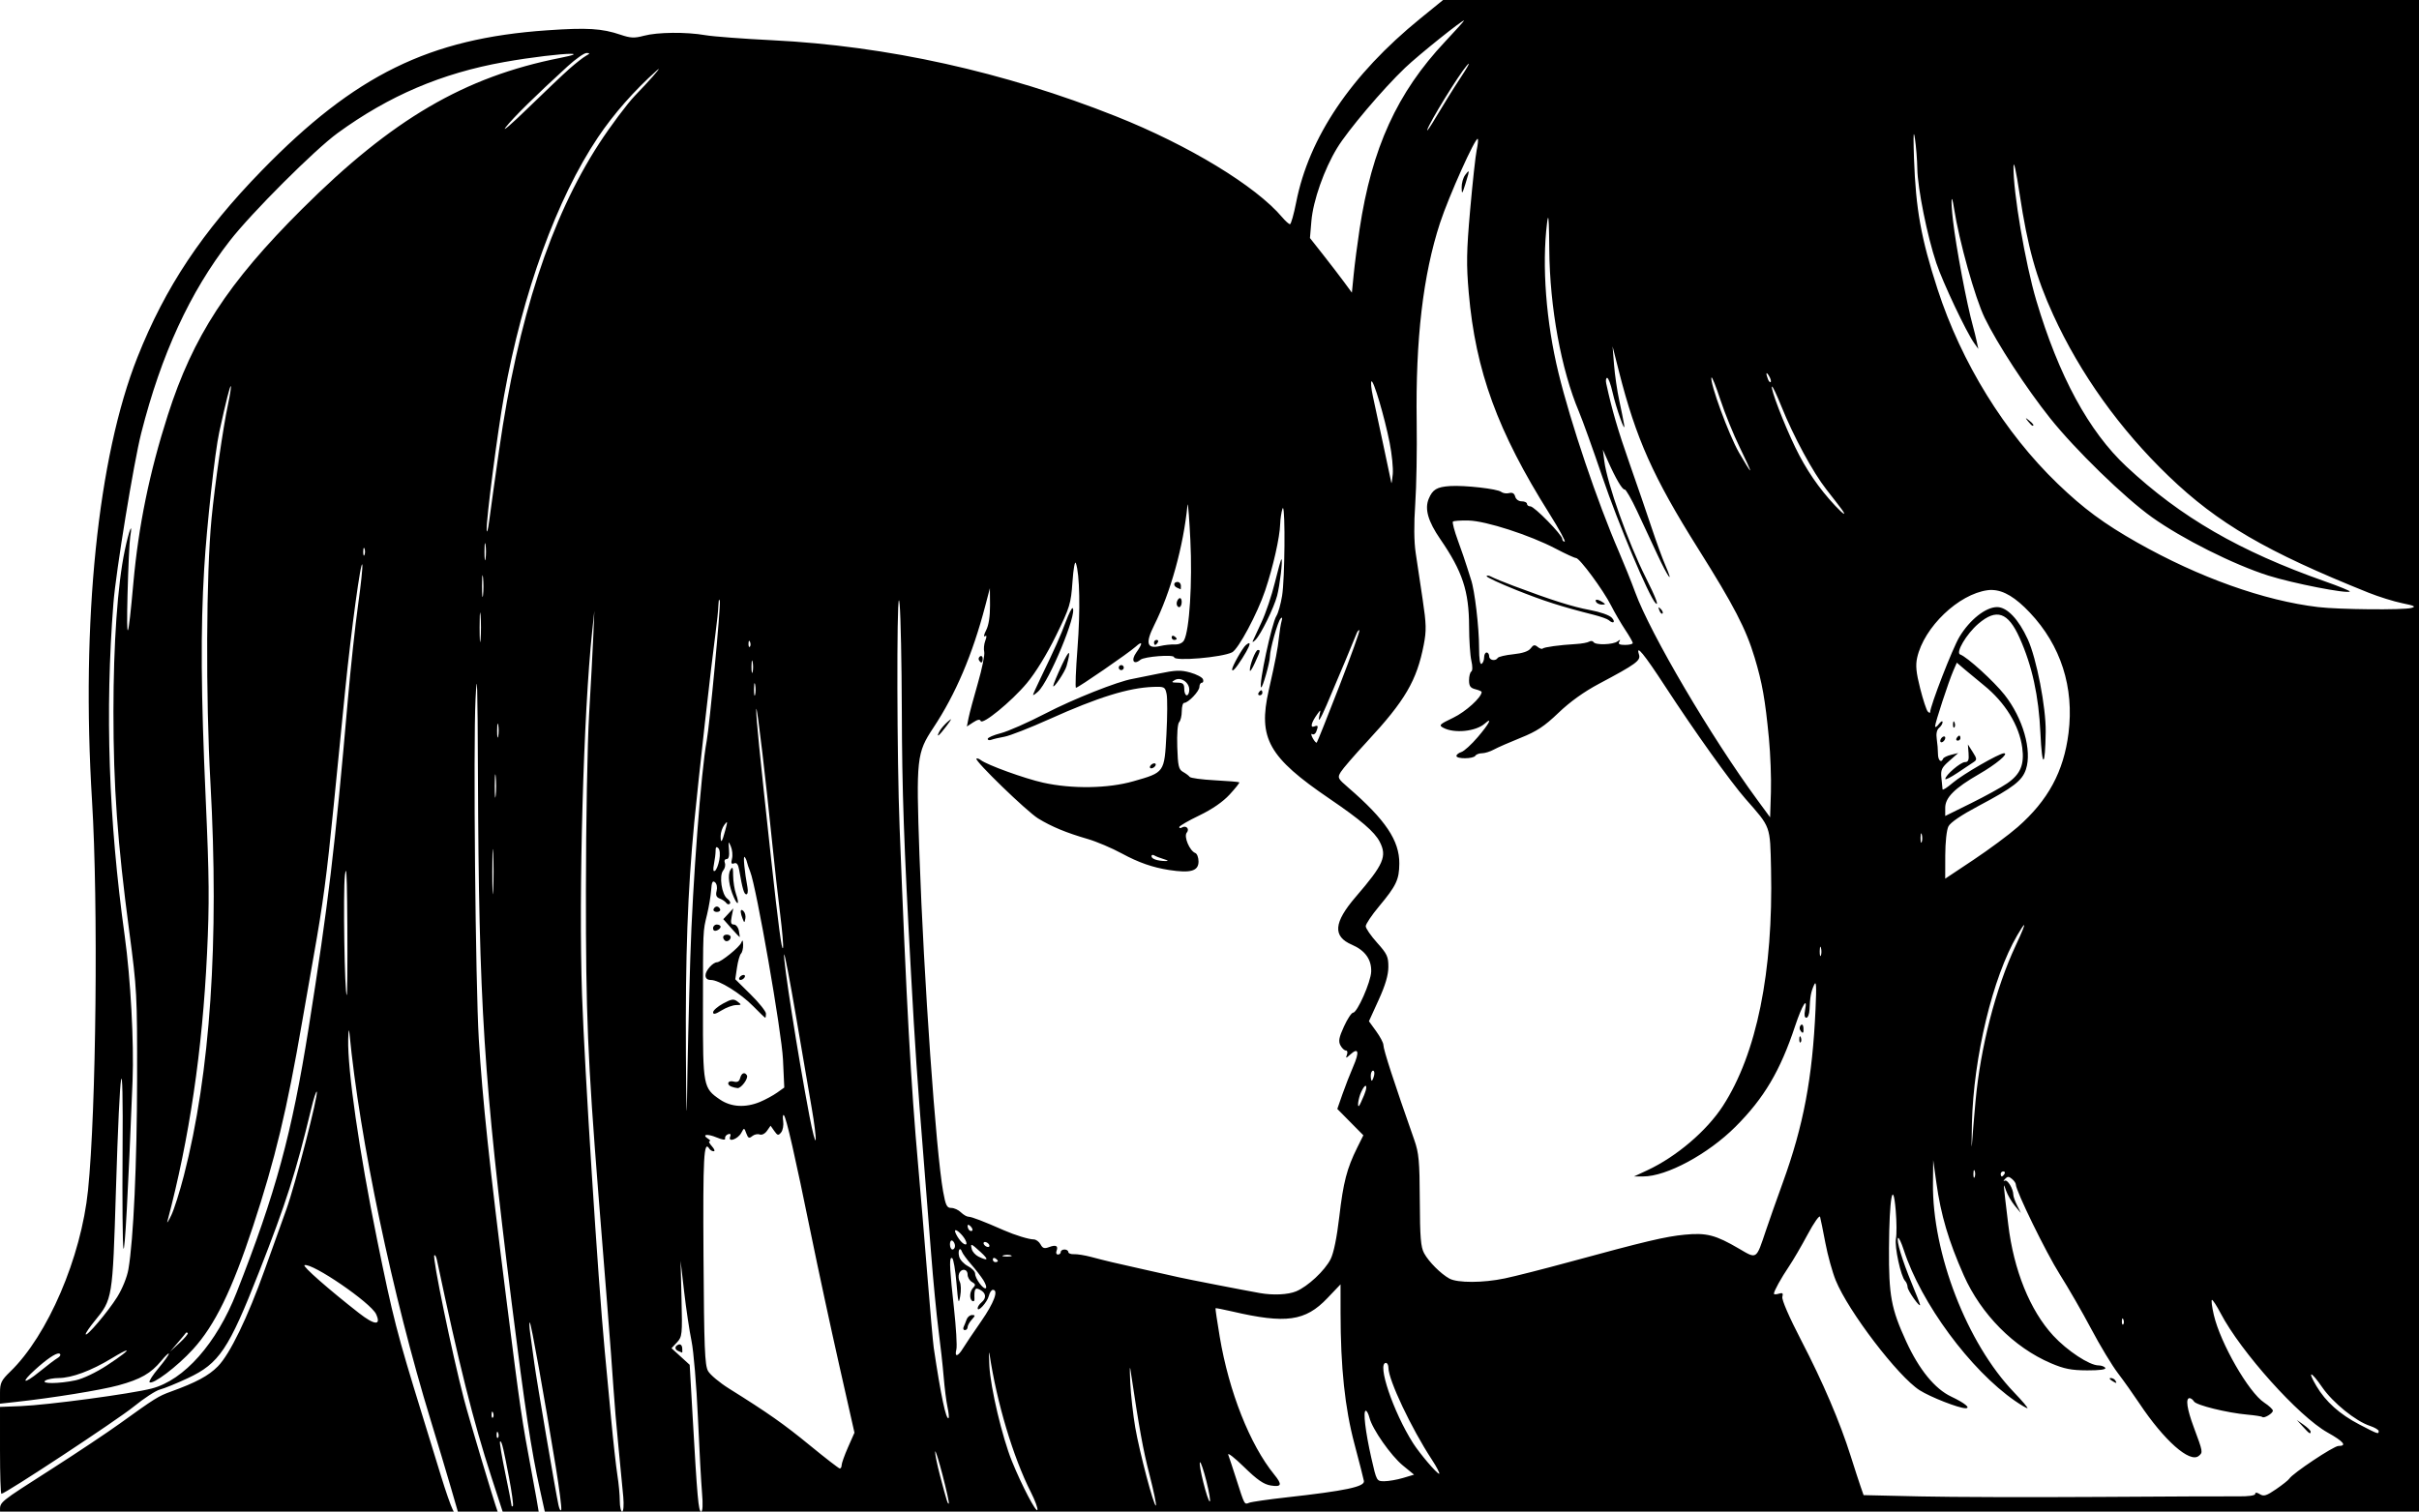 <?xml version="1.0" encoding="UTF-8" standalone="no"?>
<!-- Created with Inkscape (http://www.inkscape.org/) -->

<svg
   width="96.113mm"
   height="60.075mm"
   viewBox="0 0 96.113 60.075"
   version="1.1"
   id="svg10989"
   xml:space="preserve"
   inkscape:version="1.2 (dc2aedaf03, 2022-05-15)"
   sodipodi:docname="Kissing goth women.svg"
   xmlns:inkscape="http://www.inkscape.org/namespaces/inkscape"
   xmlns:sodipodi="http://sodipodi.sourceforge.net/DTD/sodipodi-0.dtd"
   xmlns="http://www.w3.org/2000/svg"
   xmlns:svg="http://www.w3.org/2000/svg"
   xmlns:rdf="http://www.w3.org/1999/02/22-rdf-syntax-ns#"
   xmlns:cc="http://creativecommons.org/ns#"
   xmlns:dc="http://purl.org/dc/elements/1.1/"><title
     id="title11014">Kissing goth women</title><sodipodi:namedview
     id="namedview10991"
     pagecolor="#ffffff"
     bordercolor="#666666"
     borderopacity="1.0"
     inkscape:showpageshadow="2"
     inkscape:pageopacity="0.0"
     inkscape:pagecheckerboard="0"
     inkscape:deskcolor="#d1d1d1"
     inkscape:document-units="mm"
     showgrid="false"
     inkscape:zoom="0.34520553"
     inkscape:cx="851.66655"
     inkscape:cy="803.86894"
     inkscape:window-width="1920"
     inkscape:window-height="991"
     inkscape:window-x="-9"
     inkscape:window-y="-9"
     inkscape:window-maximized="1"
     inkscape:current-layer="layer1" /><defs
     id="defs10986" /><g
     inkscape:label="Lager 1"
     inkscape:groupmode="layer"
     id="layer1"
     transform="translate(-32.42,-61.974)"><path
       id="path11005"
       style="fill:#000000;stroke-width:0.1"
       d="m 89.757,61.974 -0.911,0.741 c -2.742,2.231 -4.418,4.714 -4.926,7.301 -0.094,0.478 -0.205,0.868 -0.246,0.868 -0.042,0 -0.181,-0.125 -0.31,-0.277 -1.053,-1.245 -3.718,-2.864 -6.607,-4.012 -4.437,-1.765 -9.1,-2.797 -13.651,-3.022 -1.156,-0.057 -2.353,-0.148 -2.659,-0.201 -0.762,-0.133 -1.901,-0.122 -2.444,0.023 -0.377,0.101 -0.528,0.094 -0.928,-0.041 -0.738,-0.251 -1.323,-0.286 -2.913,-0.176 -4.688,0.323 -7.64,1.773 -11.336,5.567 -2.373,2.436 -3.839,4.638 -4.946,7.429 -1.575,3.971 -2.242,10.494 -1.803,17.637 0.25,4.064 0.165,12.293 -0.16,15.468 -0.273,2.67 -1.599,5.763 -3.088,7.204 -0.357,0.345 -0.409,0.452 -0.409,0.836 v 0.44 l 0.626,-0.069 c 1.475,-0.161 3.383,-0.47 4.078,-0.66 0.883,-0.241 1.292,-0.475 1.703,-0.974 0.166,-0.201 0.301,-0.328 0.301,-0.282 0,0.046 -0.186,0.306 -0.413,0.577 -0.227,0.271 -0.387,0.52 -0.354,0.552 0.121,0.121 1.097,-0.617 1.726,-1.306 0.866,-0.948 1.548,-2.344 2.386,-4.886 0.875,-2.654 1.348,-4.622 1.954,-8.142 0.114,-0.661 0.319,-1.832 0.456,-2.603 0.376,-2.114 0.515,-3.158 0.798,-6.007 0.143,-1.432 0.349,-3.504 0.459,-4.605 0.23,-2.303 0.624,-5.186 0.675,-4.936 0.019,0.093 -0.057,0.814 -0.168,1.602 -0.112,0.788 -0.295,2.491 -0.408,3.785 -0.517,5.934 -0.777,8.114 -1.553,13.003 -0.671,4.23 -1.308,6.572 -2.867,10.536 -0.794,2.02 -2.082,3.476 -3.37,3.812 -0.804,0.21 -4.135,0.657 -5.203,0.699 l -0.826,0.032 v 1.727 c -3e-5,0.95 0.025,1.727 0.055,1.727 0.152,0 4.6,-2.931 5.251,-3.46 0.413,-0.336 0.886,-0.644 1.051,-0.685 0.165,-0.041 0.663,-0.244 1.107,-0.452 1.246,-0.583 1.621,-1.143 2.826,-4.213 1.077,-2.745 1.471,-3.977 2.073,-6.487 0.096,-0.402 0.196,-0.71 0.222,-0.684 0.08,0.081 -0.854,3.701 -1.208,4.68 -0.187,0.517 -0.573,1.593 -0.858,2.391 -0.681,1.908 -1.384,3.358 -1.862,3.844 -0.369,0.375 -0.864,0.641 -1.87,1.005 -0.501,0.182 -0.623,0.258 -2.031,1.272 -0.496,0.357 -1.689,1.153 -2.653,1.77 -2.2,1.408 -2.102,1.328 -2.102,1.718 v 2e-4 c 0,0.003 3.79e-4,0.005 3.79e-4,0.008 H 50.448 l -0.041,-0.08 c -0.077,-0.151 -0.285,-0.748 -0.462,-1.327 -0.177,-0.578 -0.517,-1.682 -0.755,-2.453 -1.002,-3.244 -1.157,-3.847 -1.789,-6.958 -0.709,-3.493 -1.175,-6.73 -1.146,-7.959 0.008,-0.33 0.029,-0.443 0.048,-0.25 0.404,4.219 1.708,10.432 3.231,15.403 0.264,0.862 0.627,2.074 0.807,2.693 l 0.27,0.931 h 1.581 c -0.147,-0.395 -1.14,-3.711 -1.335,-4.46 -0.482,-1.855 -1.264,-5.644 -1.181,-5.726 0.03,-0.03 0.076,0.053 0.104,0.183 0.886,4.19 1.441,6.399 2.162,8.622 l 0.449,1.382 h 1.432 c -0.017,-0.13 -0.121,-0.716 -0.269,-1.507 -0.412,-2.204 -0.456,-2.503 -1.018,-6.958 -0.668,-5.292 -0.947,-7.923 -1.092,-10.312 -0.131,-2.15 -0.223,-11.619 -0.13,-13.516 0.062,-1.277 0.082,-0.657 0.096,3.054 0.036,9.076 0.225,12.022 1.338,20.924 0.527,4.217 0.776,5.857 1.129,7.459 l 0.189,0.856 H 128.533 V 92.11 61.974 h -19.388 z m 0.831,0.82 c 0,0.02 -0.338,0.395 -0.75,0.834 -1.91,2.033 -2.911,4.228 -3.399,7.456 -0.088,0.578 -0.192,1.382 -0.232,1.786 l -0.073,0.735 -0.32,-0.435 c -0.176,-0.239 -0.551,-0.727 -0.833,-1.085 l -0.513,-0.651 0.057,-0.674 c 0.069,-0.812 0.506,-2.055 1.022,-2.903 0.427,-0.703 1.821,-2.349 2.703,-3.19 0.539,-0.514 2.339,-1.956 2.339,-1.873 z m -34.861,1.286 c 0.144,0.003 0.139,0.021 -0.03,0.116 -0.11,0.062 -0.403,0.291 -0.651,0.51 -0.248,0.219 -0.988,0.922 -1.646,1.562 -0.657,0.64 -1.056,0.983 -0.886,0.763 0.294,-0.38 1.197,-1.269 2.466,-2.428 0.317,-0.289 0.652,-0.524 0.746,-0.522 z m -0.626,0.033 c 0.218,0.001 0.141,0.05 -0.422,0.162 -3.806,0.754 -6.673,2.433 -10.256,6.004 -2.953,2.942 -4.335,5.064 -5.337,8.196 -0.729,2.277 -1.163,4.396 -1.368,6.677 -0.21,2.34 -0.282,2.48 -0.231,0.451 0.027,-1.074 0.076,-2.11 0.108,-2.303 0.109,-0.656 -0.05,-0.253 -0.218,0.551 -0.286,1.367 -0.449,3.689 -0.45,6.409 -0.001,2.958 0.16,5.199 0.626,8.708 0.308,2.322 0.319,2.521 0.314,5.907 -0.005,3.331 -0.144,6.374 -0.345,7.543 -0.053,0.309 -0.241,0.774 -0.445,1.101 -0.363,0.583 -1.252,1.63 -1.252,1.475 0,-0.048 0.16,-0.282 0.355,-0.52 0.713,-0.871 0.713,-0.871 0.846,-5.194 0.16,-5.213 0.297,-5.989 0.264,-1.502 -0.014,1.927 0.001,3.639 0.034,3.804 0.053,0.266 0.187,-2.207 0.363,-6.658 0.06,-1.525 -0.078,-4.067 -0.312,-5.757 -0.639,-4.601 -0.786,-8.931 -0.448,-13.227 0.098,-1.246 0.807,-5.585 1.105,-6.757 0.793,-3.121 1.935,-5.602 3.516,-7.636 0.864,-1.112 3.374,-3.621 4.29,-4.287 2.038,-1.483 4.13,-2.376 6.608,-2.819 1.112,-0.199 2.294,-0.331 2.658,-0.329 z m 35.675,0.392 c 0.028,-0.004 -0.084,0.193 -0.302,0.523 -0.291,0.441 -0.726,1.139 -0.969,1.552 -0.242,0.413 -0.411,0.661 -0.376,0.551 0.103,-0.321 1.24,-2.17 1.571,-2.553 0.042,-0.048 0.066,-0.072 0.076,-0.073 z M 58.584,64.719 c 0.09,-0.053 -0.375,0.477 -0.936,1.057 -0.304,0.315 -0.98,1.219 -1.425,1.905 -1.923,2.965 -3.225,6.954 -3.97,12.164 -0.166,1.156 -0.342,2.418 -0.392,2.803 -0.05,0.385 -0.097,0.555 -0.104,0.377 -0.017,-0.431 0.431,-3.885 0.692,-5.333 0.735,-4.083 2.097,-7.83 3.731,-10.262 0.623,-0.928 1.436,-1.852 2.332,-2.652 0.037,-0.033 0.061,-0.052 0.074,-0.06 z m 49.886,2.593 c 0.009,0.017 0.021,0.073 0.035,0.169 0.046,0.303 0.089,0.843 0.095,1.201 0.013,0.782 0.393,2.672 0.755,3.748 0.26,0.775 1.192,2.745 1.505,3.182 l 0.164,0.229 -0.065,-0.3 c -0.035,-0.165 -0.102,-0.436 -0.148,-0.601 -0.247,-0.885 -0.669,-3.12 -0.794,-4.203 -0.095,-0.823 -0.065,-1.173 0.041,-0.487 0.205,1.314 0.834,3.564 1.219,4.358 0.5,1.031 1.656,2.803 2.6,3.987 0.998,1.252 2.956,3.157 4.043,3.933 1.205,0.86 3.242,1.882 4.625,2.321 0.971,0.308 3.14,0.732 3.239,0.633 0.022,-0.022 -0.42,-0.203 -0.983,-0.401 -3.397,-1.197 -5.732,-2.548 -7.893,-4.566 -1.495,-1.396 -2.689,-3.598 -3.582,-6.603 -0.44,-1.481 -0.922,-4.319 -0.904,-5.32 0.005,-0.272 0.104,0.172 0.243,1.094 0.319,2.109 0.653,3.312 1.334,4.8 1.073,2.345 2.649,4.548 4.588,6.412 1.951,1.876 3.885,3.004 7.933,4.628 0.407,0.163 1.014,0.353 1.347,0.421 0.492,0.1 0.56,0.136 0.361,0.189 -0.325,0.087 -2.873,0.063 -3.7,-0.035 -2.149,-0.254 -4.737,-1.177 -7.194,-2.568 -1.319,-0.747 -2.131,-1.347 -3.154,-2.332 -2.108,-2.029 -3.828,-4.813 -4.775,-7.731 -0.656,-2.02 -0.865,-3.179 -0.936,-5.187 -0.025,-0.707 -0.025,-1.02 0.002,-0.97 z m -17.335,0.182 c 0.024,0.024 0.005,0.222 -0.042,0.441 -0.047,0.219 -0.163,1.285 -0.259,2.37 -0.147,1.669 -0.155,2.177 -0.057,3.304 0.272,3.111 1.147,5.508 3.202,8.775 0.386,0.614 0.66,1.116 0.608,1.116 -0.052,0 -0.094,-0.048 -0.094,-0.108 0,-0.16 -1.11,-1.294 -1.267,-1.294 -0.074,0 -0.135,-0.045 -0.135,-0.1 0,-0.055 -0.094,-0.1 -0.21,-0.1 -0.121,0 -0.23,-0.08 -0.259,-0.189 -0.033,-0.128 -0.111,-0.173 -0.241,-0.138 -0.106,0.028 -0.248,0.005 -0.317,-0.05 -0.146,-0.118 -1.451,-0.267 -2.026,-0.23 -0.526,0.034 -0.698,0.136 -0.852,0.509 -0.167,0.402 -0.025,0.895 0.459,1.599 0.885,1.286 1.142,2.067 1.146,3.471 0.001,0.542 0.042,1.155 0.09,1.362 0.051,0.219 0.05,0.399 -0.002,0.431 -0.049,0.03 -0.09,0.187 -0.09,0.348 0,0.229 0.055,0.306 0.25,0.355 0.138,0.035 0.25,0.083 0.25,0.109 0,0.212 -0.631,0.785 -1.127,1.023 -0.553,0.265 -0.586,0.299 -0.394,0.401 0.435,0.233 1.29,0.146 1.646,-0.167 0.328,-0.288 0.176,0.004 -0.278,0.536 -0.249,0.292 -0.542,0.559 -0.651,0.593 -0.109,0.034 -0.197,0.105 -0.197,0.156 0,0.126 0.673,0.12 0.751,-0.007 0.034,-0.055 0.154,-0.1 0.266,-0.1 0.112,0 0.323,-0.066 0.469,-0.146 0.146,-0.08 0.626,-0.291 1.067,-0.468 0.641,-0.257 0.941,-0.456 1.502,-0.993 0.457,-0.438 1.014,-0.838 1.602,-1.15 1.483,-0.788 1.672,-0.926 1.597,-1.164 -0.139,-0.437 0.197,-0.031 1.036,1.257 1.181,1.811 2.605,3.805 3.199,4.481 1.009,1.147 0.972,1.045 1.011,2.789 0.091,4.081 -0.571,7.339 -1.913,9.411 -0.642,0.991 -1.85,2.02 -3.002,2.556 l -0.527,0.245 0.356,0.001 c 0.933,0.003 2.582,-0.885 3.675,-1.978 1.134,-1.134 1.775,-2.217 2.368,-4.002 0.276,-0.83 0.509,-1.203 0.395,-0.632 -0.039,0.196 -0.021,0.305 0.051,0.305 0.062,0 0.118,-0.146 0.126,-0.325 0.02,-0.505 0.057,-0.705 0.179,-0.976 0.089,-0.196 0.102,0.009 0.06,0.951 -0.122,2.746 -0.479,4.639 -1.303,6.908 -0.24,0.661 -0.542,1.517 -0.671,1.902 -0.389,1.162 -0.351,1.137 -1.065,0.718 -0.932,-0.546 -1.293,-0.64 -2.155,-0.557 -0.772,0.074 -1.558,0.26 -4.619,1.094 -0.991,0.27 -2.132,0.56 -2.534,0.644 l -1.93e-4,-2e-4 c -0.868,0.182 -1.879,0.184 -2.202,0.006 -0.342,-0.189 -0.815,-0.662 -1.002,-1.004 -0.135,-0.246 -0.166,-0.629 -0.173,-2.102 -0.007,-1.564 -0.036,-1.882 -0.219,-2.403 -0.804,-2.286 -1.228,-3.59 -1.228,-3.778 0,-0.081 -0.129,-0.325 -0.287,-0.543 l -0.287,-0.396 0.385,-0.845 c 0.267,-0.586 0.385,-0.988 0.387,-1.31 0.002,-0.411 -0.049,-0.522 -0.448,-0.966 -0.248,-0.276 -0.451,-0.571 -0.451,-0.656 0,-0.085 0.237,-0.439 0.527,-0.786 0.688,-0.825 0.801,-1.063 0.807,-1.702 0.008,-0.914 -0.55,-1.745 -2.027,-3.02 -0.423,-0.365 -0.437,-0.394 -0.298,-0.622 0.08,-0.132 0.55,-0.675 1.044,-1.208 1.51,-1.627 1.975,-2.421 2.252,-3.847 0.109,-0.563 0.103,-0.82 -0.044,-1.802 -0.094,-0.63 -0.219,-1.461 -0.276,-1.846 -0.068,-0.453 -0.074,-1.143 -0.018,-1.952 0.048,-0.688 0.073,-2.153 0.057,-3.254 -0.048,-3.281 0.253,-5.85 0.928,-7.911 0.346,-1.056 1.411,-3.428 1.5,-3.339 z m -0.37,1.292 c -0.018,-8.71e-4 -0.061,0.05 -0.13,0.142 -0.081,0.107 -0.144,0.332 -0.14,0.501 0.006,0.28 0.019,0.267 0.149,-0.144 0.11,-0.35 0.151,-0.496 0.121,-0.498 z m 3.159,1.848 c 0.03,-0.059 0.045,0.323 0.053,1.265 0.02,2.295 0.473,4.769 1.178,6.435 0.142,0.336 0.564,1.512 0.938,2.613 0.625,1.843 1.847,4.74 2.107,4.997 0.148,0.146 -0.004,-0.251 -0.386,-1.009 -0.704,-1.398 -1.537,-3.739 -1.651,-4.639 l -0.057,-0.451 0.2,0.451 c 0.309,0.697 0.578,1.153 0.668,1.133 0.045,-0.01 0.265,0.373 0.489,0.851 0.224,0.478 0.59,1.264 0.814,1.745 0.424,0.912 0.669,1.232 0.306,0.4 C 98.469,84.164 98.227,83.499 98.044,82.949 97.861,82.398 97.467,81.249 97.167,80.396 96.7,79.063 96.466,78.261 96.24,77.217 c -0.027,-0.124 -0.01,-0.225 0.037,-0.225 0.047,0 0.142,0.252 0.211,0.56 0.146,0.652 0.536,1.745 0.461,1.292 -0.027,-0.165 -0.115,-0.601 -0.195,-0.969 -0.08,-0.368 -0.172,-0.998 -0.204,-1.402 l -0.058,-0.733 0.254,1.001 c 0.675,2.662 1.359,4.195 3.138,7.026 1.43,2.275 1.909,3.199 2.252,4.341 0.303,1.007 0.418,1.657 0.567,3.201 0.061,0.633 0.097,1.6 0.08,2.149 l -0.032,0.998 -0.512,-0.697 c -1.834,-2.499 -4.241,-6.59 -4.846,-8.24 -0.155,-0.422 -0.448,-1.15 -0.65,-1.618 -0.853,-1.969 -1.916,-5.115 -2.401,-7.108 -0.494,-2.028 -0.664,-4.265 -0.454,-5.957 0.014,-0.113 0.026,-0.182 0.036,-0.201 z m 8.685,6.178 c 0.01,-0.022 0.046,0.012 0.105,0.114 0.059,0.1 0.085,0.204 0.059,0.23 -0.026,0.026 -0.075,-0.026 -0.109,-0.116 -0.048,-0.126 -0.065,-0.205 -0.056,-0.227 z m -2.188,0.167 c 0.018,-0.054 0.178,0.344 0.355,0.884 0.178,0.54 0.522,1.387 0.765,1.883 0.243,0.496 0.432,0.912 0.418,0.925 -0.013,0.013 -0.214,-0.308 -0.447,-0.715 -0.403,-0.704 -1.161,-2.771 -1.092,-2.977 z m -13.51,0.153 c 0.079,-0.079 0.517,1.398 0.723,2.435 0.09,0.452 0.146,1.016 0.124,1.251 -0.021,0.236 -0.046,0.392 -0.056,0.346 -0.01,-0.045 -0.153,-0.721 -0.318,-1.502 -0.165,-0.781 -0.353,-1.656 -0.417,-1.946 -0.064,-0.289 -0.089,-0.553 -0.056,-0.586 z m -45.32,0.188 c 0.02,0.02 -0.03,0.349 -0.112,0.731 -0.195,0.91 -0.522,3.175 -0.653,4.525 -0.214,2.199 -0.235,7.094 -0.045,10.493 0.351,6.306 -0.003,11.544 -1.056,15.63 -0.164,0.636 -0.388,1.342 -0.498,1.57 -0.11,0.228 -0.181,0.342 -0.158,0.253 0.874,-3.291 1.393,-6.799 1.577,-10.652 0.096,-2.008 0.088,-3.011 -0.051,-6.107 -0.191,-4.254 -0.208,-6.743 -0.062,-9.19 0.101,-1.695 0.426,-4.642 0.599,-5.427 0.272,-1.242 0.428,-1.857 0.46,-1.825 z m 61.235,0.015 c 0.022,-0.022 0.19,0.331 0.372,0.785 0.485,1.205 1.256,2.63 1.79,3.308 0.257,0.326 0.528,0.678 0.604,0.782 0.212,0.293 0.085,0.225 -0.254,-0.136 -0.645,-0.687 -1.162,-1.442 -1.586,-2.319 -0.459,-0.948 -0.995,-2.35 -0.926,-2.419 z m 10.087,1.259 c -0.005,0.005 0.025,0.046 0.087,0.125 0.076,0.096 0.154,0.175 0.175,0.175 0.082,0 0.029,-0.082 -0.137,-0.213 -0.079,-0.062 -0.12,-0.093 -0.125,-0.087 z m -33.303,3.428 c 0.021,0.021 0.066,0.601 0.106,1.413 0.084,1.691 -0.035,3.583 -0.25,3.984 -0.058,0.108 -0.201,0.173 -0.369,0.167 -0.151,-0.006 -0.412,0.023 -0.58,0.063 -0.529,0.126 -0.597,-0.109 -0.24,-0.824 0.658,-1.316 1.162,-3.134 1.325,-4.777 0.002,-0.021 0.005,-0.029 0.008,-0.026 z m 3.787,0.147 c 0.093,0.042 0.074,2.811 -0.036,3.483 -0.054,0.33 -0.155,0.691 -0.226,0.801 -0.185,0.289 -0.709,2.736 -0.608,2.837 0.052,0.052 0.35,-0.987 0.35,-1.222 0,-0.287 0.312,-1.397 0.427,-1.515 0.063,-0.065 0.076,-0.03 0.038,0.1 -0.032,0.11 -0.08,0.403 -0.106,0.651 -0.047,0.45 -0.129,0.88 -0.405,2.102 -0.431,1.912 -0.013,2.659 2.421,4.315 1.236,0.841 1.784,1.311 1.987,1.705 0.299,0.579 0.161,0.899 -0.951,2.19 -0.879,1.022 -0.924,1.573 -0.154,1.903 0.524,0.225 0.785,0.589 0.767,1.072 -0.015,0.411 -0.554,1.63 -0.72,1.63 -0.061,0 -0.224,0.246 -0.361,0.547 -0.199,0.435 -0.228,0.588 -0.141,0.751 0.06,0.112 0.157,0.204 0.216,0.204 0.06,0 0.078,0.075 0.042,0.17 -0.057,0.148 -0.039,0.146 0.14,-0.016 0.319,-0.288 0.364,-0.1 0.114,0.475 -0.125,0.288 -0.32,0.787 -0.432,1.108 l -0.204,0.585 0.517,0.524 0.518,0.524 -0.245,0.493 c -0.409,0.824 -0.552,1.373 -0.711,2.741 -0.098,0.838 -0.223,1.447 -0.346,1.69 -0.233,0.457 -0.904,1.084 -1.368,1.277 -0.323,0.135 -0.914,0.163 -1.444,0.069 -0.65,-0.115 -2.892,-0.552 -3.204,-0.624 -0.193,-0.044 -0.801,-0.181 -1.352,-0.303 -1.206,-0.268 -1.563,-0.353 -2.153,-0.51 -0.248,-0.066 -0.552,-0.114 -0.676,-0.108 -0.124,0.007 -0.225,-0.033 -0.225,-0.087 0,-0.054 -0.068,-0.099 -0.15,-0.099 -0.083,0 -0.15,0.045 -0.15,0.1 0,0.055 -0.05,0.1 -0.111,0.1 -0.061,0 -0.087,-0.063 -0.057,-0.14 0.079,-0.205 -0.021,-0.259 -0.291,-0.157 -0.191,0.073 -0.259,0.051 -0.344,-0.107 -0.058,-0.108 -0.18,-0.197 -0.27,-0.197 -0.19,0 -0.744,-0.17 -1.18,-0.361 -0.812,-0.357 -1.289,-0.54 -1.407,-0.54 -0.072,0 -0.21,-0.079 -0.306,-0.175 -0.097,-0.096 -0.269,-0.175 -0.383,-0.175 -0.176,0 -0.224,-0.098 -0.324,-0.651 -0.285,-1.584 -0.77,-8.479 -0.941,-13.378 -0.134,-3.848 -0.111,-4.053 0.554,-5.056 0.884,-1.334 1.553,-2.905 2.058,-4.831 l 0.187,-0.713 0.005,0.681 c 0.003,0.435 -0.052,0.791 -0.153,0.987 -0.087,0.169 -0.11,0.276 -0.05,0.24 0.075,-0.047 0.08,0.007 0.015,0.179 -0.051,0.135 -0.07,0.334 -0.042,0.442 0.028,0.108 -0.084,0.665 -0.25,1.237 -0.166,0.572 -0.333,1.196 -0.371,1.385 l -0.069,0.345 0.255,-0.167 c 0.17,-0.111 0.268,-0.13 0.293,-0.055 0.06,0.181 1.222,-0.768 1.833,-1.498 0.348,-0.416 0.789,-1.134 1.156,-1.882 0.556,-1.135 0.597,-1.268 0.659,-2.145 0.038,-0.54 0.096,-0.854 0.136,-0.742 0.152,0.425 0.18,1.878 0.064,3.372 -0.067,0.867 -0.095,1.577 -0.06,1.577 0.086,0 2.096,-1.384 2.372,-1.633 0.28,-0.253 0.291,-0.142 0.023,0.234 -0.221,0.31 -0.105,0.511 0.166,0.286 0.156,-0.129 1.337,-0.218 1.337,-0.101 7.57e-4,0.17 1.9,0.01 2.305,-0.194 0.248,-0.125 1.007,-1.543 1.313,-2.455 0.318,-0.946 0.581,-2.114 0.597,-2.645 0.005,-0.193 0.046,-0.463 0.089,-0.601 0.007,-0.023 0.014,-0.032 0.02,-0.029 z m 7.373,0.492 c 0.684,0.014 2.44,0.581 3.463,1.119 0.389,0.204 0.752,0.371 0.807,0.371 0.142,0 1.079,1.27 1.392,1.887 0.144,0.284 0.397,0.718 0.562,0.966 0.165,0.248 0.3,0.484 0.3,0.526 2.39e-4,0.041 -0.137,0.075 -0.306,0.075 -0.218,0 -0.285,-0.036 -0.231,-0.125 0.057,-0.095 0.04,-0.099 -0.069,-0.016 -0.177,0.134 -0.875,0.156 -0.952,0.03 -0.031,-0.051 -0.109,-0.059 -0.174,-0.02 -0.064,0.04 -0.302,0.083 -0.529,0.096 -0.644,0.037 -1.263,0.122 -1.321,0.18 -0.029,0.029 -0.119,-0.001 -0.198,-0.067 -0.116,-0.096 -0.171,-0.085 -0.275,0.057 -0.086,0.118 -0.32,0.197 -0.693,0.236 -0.31,0.032 -0.587,0.097 -0.616,0.144 -0.089,0.143 -0.342,0.096 -0.342,-0.064 0,-0.083 -0.045,-0.15 -0.1,-0.15 -0.055,0 -0.1,0.087 -0.1,0.194 0,0.107 -0.045,0.222 -0.1,0.256 -0.063,0.039 -0.1,-0.192 -0.1,-0.622 0,-0.836 -0.175,-2.312 -0.323,-2.732 -0.029,-0.083 -0.101,-0.308 -0.159,-0.501 -0.058,-0.193 -0.22,-0.663 -0.36,-1.046 -0.14,-0.382 -0.229,-0.72 -0.198,-0.751 0.031,-0.031 0.311,-0.05 0.623,-0.044 z m -39.074,0.901 c 0.005,0.005 0.011,0.025 0.016,0.063 0.023,0.151 0.023,0.399 0,0.551 -0.023,0.151 -0.042,0.028 -0.042,-0.275 0,-0.227 0.01,-0.354 0.025,-0.339 z m -4.814,0.185 c 0.006,0.002 0.013,0.012 0.02,0.029 0.028,0.069 0.028,0.181 0,0.25 -0.028,0.069 -0.05,0.013 -0.05,-0.125 0,-0.103 0.013,-0.161 0.031,-0.154 z m 36.452,0.454 c -0.019,0 -0.136,0.417 -0.26,0.926 -0.124,0.509 -0.363,1.219 -0.532,1.577 -0.168,0.358 -0.325,0.696 -0.348,0.751 -0.023,0.055 0.026,0.033 0.109,-0.05 0.212,-0.211 0.733,-1.274 0.859,-1.752 0.109,-0.415 0.232,-1.452 0.172,-1.452 z m -31.736,0.637 c 0.005,0.009 0.01,0.039 0.015,0.091 0.022,0.208 0.021,0.523 -7.95e-4,0.701 -0.022,0.178 -0.04,0.008 -0.04,-0.378 3.34e-4,-0.289 0.011,-0.443 0.025,-0.414 z m 39.945,0.01 c -0.034,-0.004 -0.055,0.004 -0.054,0.026 0.001,0.043 0.53,0.29 1.176,0.548 1.088,0.435 1.797,0.662 3.077,0.985 0.275,0.07 0.543,0.165 0.596,0.212 0.181,0.162 0.286,0.085 0.126,-0.092 -0.094,-0.104 -0.458,-0.232 -0.876,-0.31 -0.683,-0.126 -1.531,-0.395 -3.035,-0.961 -0.378,-0.142 -0.772,-0.304 -0.876,-0.36 -0.052,-0.028 -0.099,-0.044 -0.133,-0.048 z m -12.337,0.254 c -0.169,0 -0.175,0.167 -0.008,0.234 0.069,0.028 0.129,0.054 0.134,0.058 0.004,0.004 0.008,-0.06 0.008,-0.142 0,-0.083 -0.06,-0.15 -0.134,-0.15 z m 32.381,0.32 c 0.452,0.016 0.92,0.301 1.482,0.896 1.234,1.306 1.767,2.967 1.539,4.791 -0.192,1.528 -0.811,2.674 -2.019,3.733 -0.346,0.303 -1.135,0.889 -1.755,1.302 l -1.126,0.75 0.002,-0.916 c 7.6e-4,-0.528 0.054,-1.02 0.126,-1.161 0.079,-0.157 0.515,-0.452 1.205,-0.818 1.375,-0.728 1.727,-1 1.875,-1.45 0.248,-0.752 -0.12,-2.035 -0.849,-2.961 -0.422,-0.536 -1.497,-1.514 -1.762,-1.602 -0.197,-0.066 0.244,-0.815 0.72,-1.223 0.722,-0.618 1.18,-0.462 1.638,0.559 0.499,1.112 0.76,2.304 0.828,3.785 0.066,1.429 0.19,1.4 0.21,-0.05 0.013,-0.972 -0.363,-2.913 -0.712,-3.676 -0.365,-0.797 -0.824,-1.28 -1.218,-1.28 -0.453,0 -1.085,0.499 -1.497,1.182 -0.274,0.454 -1.166,2.753 -1.166,3.004 0,0.032 -0.042,0.016 -0.093,-0.036 -0.051,-0.052 -0.187,-0.465 -0.302,-0.918 -0.16,-0.63 -0.188,-0.917 -0.119,-1.223 0.272,-1.212 1.644,-2.525 2.8,-2.68 0.064,-0.009 0.128,-0.012 0.193,-0.01 z m -32.276,0.323 c -0.012,-0.003 -0.025,-7.57e-4 -0.039,0.008 -0.055,0.034 -0.1,0.127 -0.1,0.206 0,0.079 0.045,0.144 0.1,0.144 0.055,0 0.1,-0.093 0.1,-0.206 0,-0.085 -0.025,-0.143 -0.061,-0.152 z m 16.553,0.063 c -0.048,0 -0.061,0.032 -0.022,0.095 0.034,0.055 0.138,0.099 0.231,0.099 0.146,-0.001 0.148,-0.015 0.019,-0.099 -0.098,-0.063 -0.18,-0.095 -0.228,-0.095 z m -34.861,0.002 c 0.006,0.009 0.012,0.029 0.018,0.061 0.038,0.196 -0.407,4.928 -0.521,5.538 -0.223,1.191 -0.561,5.662 -0.652,8.61 -0.059,1.9 -0.117,4.4 -0.13,5.556 -0.013,1.156 -0.033,0.39 -0.045,-1.702 -0.023,-3.939 0.068,-6.459 0.331,-9.211 0.165,-1.726 0.685,-6.347 0.847,-7.538 0.055,-0.401 0.106,-0.897 0.113,-1.101 0.006,-0.164 0.021,-0.241 0.038,-0.214 z m 7.132,0.022 c 0.009,-0.011 0.019,0.043 0.031,0.171 0.041,0.468 0.079,2.333 0.085,4.145 0.01,3.306 0.08,5.32 0.366,10.522 0.16,2.912 0.252,4.265 0.497,7.309 0.08,0.991 0.215,2.701 0.3,3.8 0.085,1.099 0.218,2.473 0.295,3.054 0.077,0.581 0.169,1.416 0.205,1.857 0.036,0.441 0.104,0.98 0.152,1.199 h 1.97e-4 c 0.047,0.219 0.067,0.417 0.044,0.44 -0.098,0.099 -0.31,-0.904 -0.59,-2.79 -0.029,-0.193 -0.144,-1.499 -0.256,-2.903 -0.112,-1.404 -0.274,-3.341 -0.36,-4.305 -0.294,-3.295 -0.465,-6.416 -0.74,-13.466 -0.109,-2.787 -0.117,-8.926 -0.028,-9.032 z m 30.187,0.283 c -0.008,0.008 0.002,0.047 0.029,0.118 0.038,0.099 0.094,0.154 0.124,0.124 0.031,-0.031 1.82e-4,-0.112 -0.068,-0.18 -0.049,-0.049 -0.077,-0.071 -0.085,-0.062 z m -23.283,0.027 c -0.028,-0.028 -0.149,0.211 -0.268,0.531 -0.211,0.568 -0.434,1.066 -1.018,2.277 -0.158,0.326 -0.287,0.615 -0.287,0.641 0,0.026 0.09,-0.033 0.199,-0.132 0.442,-0.4 1.569,-3.122 1.374,-3.317 z m -19.004,0.112 -0.042,1.001 c -0.023,0.551 -0.098,1.947 -0.166,3.104 -0.068,1.156 -0.126,4.31 -0.127,7.008 -0.004,4.899 0.07,6.694 0.496,12.064 0.081,1.019 0.235,2.956 0.343,4.305 0.108,1.349 0.222,2.881 0.255,3.404 0.033,0.523 0.123,1.582 0.201,2.353 0.078,0.771 0.163,1.661 0.19,1.977 0.027,0.322 0.007,0.576 -0.045,0.576 -0.051,0 -0.093,-0.191 -0.094,-0.425 -4.17e-4,-0.234 -0.043,-0.696 -0.096,-1.026 -0.052,-0.33 -0.165,-1.344 -0.25,-2.253 -0.085,-0.909 -0.2,-2.128 -0.255,-2.71 -0.264,-2.79 -0.798,-11.164 -0.899,-14.111 -0.141,-4.095 0.058,-11.234 0.403,-14.466 z m -4.536,0.066 c 0.004,0.009 0.009,0.044 0.015,0.11 0.021,0.262 0.021,0.69 0,0.951 -0.021,0.262 -0.038,0.048 -0.038,-0.476 0,-0.392 0.009,-0.611 0.023,-0.585 z m 34.909,0.7 c 0.009,-0.004 0.017,-0.003 0.023,0.003 0.025,0.025 -0.335,1.03 -0.801,2.232 -0.466,1.202 -0.867,2.205 -0.891,2.23 -0.024,0.024 -0.097,-0.056 -0.162,-0.177 -0.065,-0.121 -0.073,-0.193 -0.019,-0.159 0.055,0.034 0.127,-0.01 0.16,-0.096 0.09,-0.234 0.076,-0.269 -0.085,-0.207 -0.168,0.064 -0.11,-0.162 0.123,-0.485 0.141,-0.195 0.143,-0.194 0.09,0.035 -0.081,0.348 0.031,0.188 0.286,-0.408 0.455,-1.063 1.114,-2.635 1.182,-2.82 0.029,-0.078 0.066,-0.134 0.093,-0.146 z m -7.406,0.223 c -0.018,0.008 -0.03,0.028 -0.03,0.057 0,0.058 0.045,0.106 0.1,0.106 0.055,0 0.1,-0.02 0.1,-0.044 0,-0.024 -0.045,-0.072 -0.1,-0.106 -0.028,-0.017 -0.052,-0.021 -0.071,-0.013 z m -0.624,0.163 c -0.058,0 -0.106,0.045 -0.106,0.1 0,0.055 0.02,0.1 0.044,0.1 0.024,0 0.072,-0.045 0.106,-0.1 0.034,-0.055 0.014,-0.1 -0.044,-0.1 z m -16.197,0.038 c 0.011,-0.011 0.024,0.003 0.04,0.043 0.029,0.072 0.025,0.159 -0.008,0.192 -0.033,0.033 -0.057,-0.026 -0.053,-0.131 0.002,-0.058 0.009,-0.093 0.02,-0.104 z m 19.865,0.092 c -0.024,3.78e-4 -0.065,0.025 -0.126,0.075 -0.127,0.105 -0.545,0.846 -0.545,0.965 0,0.124 0.148,-0.037 0.403,-0.439 0.245,-0.387 0.339,-0.603 0.268,-0.601 z m 0.351,0.27 c -0.09,0 -0.322,0.588 -0.318,0.808 0.001,0.079 0.091,-0.053 0.2,-0.294 0.224,-0.493 0.229,-0.515 0.118,-0.515 z m -7.508,0.121 c -0.031,-0.008 -0.123,0.148 -0.274,0.468 -0.191,0.406 -0.348,0.784 -0.348,0.84 0,0.137 0.468,-0.56 0.531,-0.793 0.092,-0.335 0.121,-0.507 0.09,-0.515 z m -3.487,0.118 c -0.012,-3.79e-4 -0.025,0.003 -0.04,0.012 -0.056,0.035 -0.076,0.105 -0.044,0.156 0.086,0.139 0.146,0.113 0.146,-0.063 0,-0.064 -0.026,-0.104 -0.062,-0.105 z m -9.095,0.181 c 0.005,0.007 0.011,0.025 0.017,0.056 0.024,0.125 0.023,0.305 -0.002,0.4 -0.025,0.096 -0.045,-0.006 -0.044,-0.226 7.57e-4,-0.165 0.013,-0.251 0.029,-0.23 z m 47.862,0.084 0.319,0.273 c 0.176,0.15 0.515,0.431 0.754,0.624 0.846,0.682 1.409,1.599 1.527,2.485 0.089,0.672 -0.071,1.05 -0.599,1.414 -0.227,0.156 -0.874,0.512 -1.438,0.791 l -1.024,0.506 v -0.326 c 0,-0.407 0.377,-0.782 1.352,-1.343 0.67,-0.386 1.193,-0.824 0.983,-0.824 -0.189,0 -1.645,0.841 -2.039,1.178 -0.218,0.187 -0.399,0.302 -0.402,0.256 -0.003,-0.046 -0.023,-0.249 -0.045,-0.452 -0.034,-0.321 0.008,-0.411 0.314,-0.68 l 0.353,-0.31 -0.283,0.07 c -0.156,0.038 -0.298,0.107 -0.317,0.154 -0.074,0.188 -0.204,0.067 -0.204,-0.191 -9e-5,-0.151 -0.022,-0.419 -0.049,-0.595 -0.031,-0.205 0.002,-0.362 0.093,-0.438 0.078,-0.065 0.141,-0.169 0.139,-0.231 -0.002,-0.062 -0.069,-0.026 -0.15,0.081 -0.081,0.107 -0.147,0.145 -0.147,0.084 0,-0.136 0.533,-1.763 0.723,-2.204 z m -33.199,0.096 c -0.055,0 -0.1,0.045 -0.1,0.1 0,0.055 0.045,0.1 0.1,0.1 0.055,0 0.1,-0.045 0.1,-0.1 0,-0.055 -0.045,-0.1 -0.1,-0.1 z m 2.223,0.225 c -0.183,0.007 -0.405,0.045 -0.753,0.117 -0.451,0.094 -0.91,0.187 -1.02,0.206 -0.595,0.102 -2.359,0.803 -3.457,1.373 -0.69,0.358 -1.49,0.712 -1.777,0.785 -0.287,0.074 -0.522,0.175 -0.522,0.226 0,0.051 0.064,0.067 0.143,0.037 0.079,-0.03 0.315,-0.086 0.526,-0.123 0.21,-0.038 1.013,-0.352 1.784,-0.699 1.929,-0.868 3.148,-1.247 4.126,-1.28 0.442,-0.015 0.47,-3.79e-4 0.529,0.284 0.035,0.165 0.031,0.883 -0.007,1.596 -0.082,1.534 -0.068,1.514 -1.316,1.871 -1.007,0.288 -2.436,0.31 -3.583,0.055 -0.735,-0.163 -2.227,-0.704 -2.48,-0.899 -0.07,-0.054 -0.147,-0.079 -0.171,-0.055 -0.081,0.081 2,2.097 2.451,2.375 0.532,0.327 1.119,0.57 1.977,0.819 0.344,0.1 0.952,0.358 1.352,0.575 0.665,0.36 1.219,0.554 1.877,0.656 0.852,0.132 1.168,0.041 1.168,-0.337 0,-0.159 -0.058,-0.311 -0.128,-0.338 -0.227,-0.087 -0.466,-0.657 -0.34,-0.809 0.126,-0.151 -0.028,-0.308 -0.199,-0.202 -0.055,0.034 -0.1,0.025 -0.099,-0.019 3.78e-4,-0.045 0.358,-0.252 0.794,-0.462 0.515,-0.248 0.938,-0.539 1.209,-0.834 0.229,-0.249 0.402,-0.467 0.383,-0.484 -0.019,-0.017 -0.456,-0.054 -0.972,-0.081 -0.516,-0.027 -0.967,-0.088 -1.001,-0.136 -0.035,-0.048 -0.153,-0.136 -0.263,-0.197 -0.173,-0.096 -0.204,-0.232 -0.229,-0.992 -0.017,-0.518 0.014,-0.924 0.075,-0.986 0.057,-0.057 0.104,-0.253 0.104,-0.435 0,-0.182 0.043,-0.33 0.095,-0.33 0.163,0 0.606,-0.465 0.606,-0.637 0,-0.09 0.044,-0.164 0.097,-0.164 0.053,0 0.073,-0.062 0.044,-0.139 -0.029,-0.076 -0.256,-0.196 -0.503,-0.265 -0.191,-0.053 -0.335,-0.078 -0.518,-0.072 z m 0.091,0.33 c 0.196,0.019 0.389,0.201 0.389,0.42 0,0.124 -0.045,0.226 -0.1,0.226 -0.055,0 -0.1,-0.113 -0.1,-0.25 0,-0.206 -0.049,-0.251 -0.275,-0.253 -0.232,-0.003 -0.248,-0.019 -0.103,-0.103 0.059,-0.034 0.125,-0.046 0.19,-0.04 z m -16.877,0.166 c 0.005,0.007 0.011,0.025 0.017,0.056 0.024,0.125 0.023,0.305 -0.002,0.4 -0.025,0.096 -0.045,-0.006 -0.044,-0.226 7.57e-4,-0.165 0.013,-0.251 0.029,-0.23 z m 20.126,0.28 c -0.024,0 -0.072,0.045 -0.106,0.1 -0.034,0.055 -0.014,0.1 0.044,0.1 0.058,0 0.106,-0.045 0.106,-0.1 0,-0.055 -0.02,-0.1 -0.044,-0.1 z M 62.474,90.145 c 0.049,0.066 0.369,2.772 0.632,5.369 0.086,0.853 0.226,2.105 0.311,2.782 0.085,0.677 0.136,1.285 0.114,1.352 -0.047,0.14 -0.186,-0.902 -0.472,-3.533 -0.476,-4.382 -0.602,-5.654 -0.591,-5.947 7.56e-4,-0.02 0.003,-0.027 0.006,-0.023 z m 7.73,0.424 c 0.008,-0.026 -0.036,0.007 -0.13,0.088 -0.125,0.11 -0.271,0.278 -0.322,0.375 -0.158,0.294 -0.027,0.198 0.27,-0.199 0.115,-0.154 0.175,-0.239 0.183,-0.265 z m 39.835,0.077 c -0.011,0.011 -0.018,0.046 -0.02,0.104 -0.004,0.106 0.019,0.165 0.053,0.131 0.033,-0.033 0.037,-0.12 0.008,-0.192 -0.016,-0.04 -0.03,-0.054 -0.041,-0.043 z m -57.841,0.085 c 0.005,0.004 0.011,0.021 0.017,0.052 0.024,0.124 0.024,0.327 0,0.451 -0.024,0.124 -0.043,0.023 -0.043,-0.225 0,-0.186 0.011,-0.289 0.027,-0.277 z m 58.07,0.477 c -0.024,0 -0.072,0.045 -0.106,0.1 -0.034,0.055 -0.014,0.1 0.044,0.1 0.058,0 0.106,-0.045 0.106,-0.1 0,-0.055 -0.02,-0.1 -0.044,-0.1 z m -0.586,0.036 c -0.018,-0.007 -0.043,-0.003 -0.071,0.014 -0.055,0.034 -0.1,0.107 -0.1,0.162 0,0.055 0.045,0.072 0.1,0.038 0.055,-0.034 0.1,-0.107 0.1,-0.162 0,-0.028 -0.011,-0.046 -0.029,-0.053 z m 0.927,0.315 0.027,0.35 c 0.021,0.273 -0.011,0.351 -0.143,0.352 -0.175,0.001 -0.781,0.522 -0.781,0.67 0,0.046 0.219,-0.064 0.487,-0.244 0.268,-0.18 0.556,-0.372 0.64,-0.427 0.136,-0.089 0.132,-0.135 -0.038,-0.4 z M 78.286,92.31 c -0.055,0 -0.128,0.045 -0.162,0.1 -0.034,0.055 -0.017,0.1 0.038,0.1 0.055,0 0.128,-0.045 0.162,-0.1 0.034,-0.055 0.017,-0.1 -0.038,-0.1 z m -26.185,0.439 c 0.005,0.007 0.01,0.035 0.015,0.086 0.022,0.206 0.022,0.544 0,0.751 -0.022,0.206 -0.039,0.038 -0.039,-0.375 0,-0.31 0.01,-0.482 0.024,-0.462 z m 9.204,1.91 c 0.005,0.028 -0.018,0.124 -0.066,0.304 -0.131,0.491 -0.186,0.561 -0.186,0.236 0,-0.136 0.066,-0.335 0.146,-0.442 0.066,-0.087 0.1,-0.126 0.105,-0.098 z m 47.455,0.436 c 0.006,0.006 0.012,0.021 0.018,0.045 h 2e-4 c 0.025,0.097 0.024,0.233 -0.004,0.3 -0.027,0.068 -0.048,-0.012 -0.046,-0.177 0.002,-0.124 0.015,-0.186 0.032,-0.168 z m -47.387,0.367 c 0.01,-0.017 0.036,0.036 0.085,0.15 0.058,0.136 0.079,0.356 0.046,0.488 -0.046,0.183 -0.026,0.227 0.085,0.185 0.102,-0.039 0.161,0.038 0.2,0.263 0.132,0.761 0.194,0.969 0.285,0.969 0.053,0 0.074,-0.124 0.045,-0.275 -0.116,-0.622 -0.179,-1.272 -0.116,-1.211 0.037,0.036 0.079,0.126 0.094,0.2 0.015,0.074 0.074,0.247 0.13,0.385 0.242,0.587 1.253,6.388 1.303,7.468 l 0.051,1.111 -0.287,0.204 c -0.158,0.112 -0.462,0.277 -0.675,0.366 -0.577,0.241 -1.15,0.208 -1.59,-0.091 -0.668,-0.454 -0.682,-0.529 -0.679,-3.578 0.003,-3.249 -0.004,-3.088 0.163,-3.778 0.073,-0.303 0.146,-0.738 0.162,-0.967 0.022,-0.318 0.058,-0.393 0.153,-0.314 0.071,0.059 0.099,0.204 0.065,0.341 -0.044,0.175 -0.011,0.256 0.126,0.307 0.102,0.038 0.217,0.116 0.256,0.173 0.038,0.057 0.102,0.072 0.143,0.031 0.04,-0.04 -0.005,-0.131 -0.101,-0.201 -0.223,-0.163 -0.333,-0.915 -0.163,-1.119 0.069,-0.082 0.098,-0.218 0.066,-0.301 -0.033,-0.086 -0.003,-0.152 0.069,-0.152 0.085,0 0.117,-0.123 0.096,-0.375 -0.014,-0.171 -0.02,-0.26 -0.009,-0.277 z m -0.462,0.182 c 0.014,0.006 0.03,0.018 0.049,0.037 0.064,0.064 0.08,0.253 0.039,0.472 -0.038,0.201 -0.115,0.394 -0.173,0.429 -0.069,0.043 -0.082,-0.047 -0.039,-0.264 0.036,-0.181 0.066,-0.422 0.066,-0.536 0,-0.111 0.017,-0.155 0.058,-0.138 z m -8.908,0.078 c 0.004,0.013 0.009,0.067 0.013,0.167 0.019,0.399 0.019,1.052 0,1.452 -0.019,0.399 -0.035,0.073 -0.035,-0.726 0,-0.599 0.009,-0.932 0.021,-0.893 z m 26.201,0.229 c 0.02,-0.006 0.046,-1.66e-4 0.076,0.018 0.059,0.037 0.228,0.103 0.375,0.147 0.188,0.057 0.208,0.08 0.067,0.078 -0.318,-0.005 -0.551,-0.086 -0.551,-0.193 0,-0.027 0.012,-0.044 0.032,-0.05 z m -16.71,0.521 c -0.014,0.013 -0.032,0.039 -0.055,0.078 -0.115,0.197 -0.058,0.642 0.138,1.085 0.162,0.366 0.227,0.271 0.087,-0.129 -0.061,-0.176 -0.113,-0.505 -0.115,-0.731 -0.002,-0.256 -0.013,-0.341 -0.056,-0.303 z m -15.331,0.112 c 0.033,0.03 0.05,0.71 0.058,2.208 0.008,1.5 -0.002,2.728 -0.023,2.728 -0.086,0 -0.15,-4.115 -0.074,-4.756 0.015,-0.128 0.028,-0.19 0.039,-0.18 z m 14.739,1.417 c -0.052,0 -0.111,0.048 -0.131,0.108 -0.02,0.059 0.039,0.108 0.131,0.108 0.092,0 0.151,-0.049 0.131,-0.108 -0.02,-0.059 -0.079,-0.108 -0.131,-0.108 z m 0.654,0.074 -0.199,0.214 -0.199,0.214 0.316,0.357 c 0.174,0.196 0.324,0.357 0.334,0.357 0.01,0 -0.004,-0.113 -0.03,-0.25 -0.026,-0.138 -0.116,-0.25 -0.199,-0.25 -0.117,0 -0.136,-0.073 -0.087,-0.321 z m 0.33,0.062 c -0.055,-0.001 -0.044,0.134 0.039,0.346 v 1.97e-4 c 0.07,0.177 0.073,0.177 0.11,-0.003 0.021,-0.102 -0.012,-0.235 -0.072,-0.295 -0.033,-0.033 -0.058,-0.048 -0.077,-0.048 z m -0.984,0.58 c -0.083,0 -0.15,0.066 -0.15,0.147 0,0.09 0.059,0.124 0.15,0.089 0.083,-0.032 0.15,-0.098 0.15,-0.147 0,-0.049 -0.068,-0.089 -0.15,-0.089 z m 51.933,0.023 c 0.051,-0.035 -0.06,0.242 -0.328,0.815 -0.793,1.692 -1.398,4.038 -1.594,6.181 -0.058,0.627 -0.121,1.388 -0.141,1.691 -0.02,0.303 -0.021,-0.058 -0.003,-0.801 0.064,-2.651 0.827,-5.818 1.801,-7.481 0.147,-0.25 0.235,-0.384 0.266,-0.406 z m -51.533,0.378 c -0.155,0 -0.199,0.118 -0.086,0.231 0.08,0.08 0.236,-0.01 0.236,-0.137 0,-0.052 -0.068,-0.094 -0.15,-0.094 z m 0.624,0.242 c -0.012,-0.013 -0.029,0.014 -0.055,0.078 -0.072,0.18 -0.805,0.774 -0.961,0.778 -0.17,0.005 -0.459,0.332 -0.459,0.519 0,0.122 0.073,0.185 0.213,0.185 0.324,0 1.185,0.534 1.685,1.045 0.245,0.251 0.459,0.456 0.476,0.456 0.016,0 0.029,-0.073 0.029,-0.162 0,-0.089 -0.274,-0.433 -0.61,-0.764 l -0.61,-0.603 0.068,-0.462 c 0.037,-0.254 0.109,-0.505 0.159,-0.557 0.051,-0.052 0.089,-0.21 0.085,-0.35 -0.003,-0.097 -0.009,-0.15 -0.02,-0.163 z m 42.828,0.241 c 0.006,0.006 0.012,0.021 0.018,0.045 h 1.9e-4 c 0.025,0.097 0.024,0.233 -0.004,0.3 -0.027,0.068 -0.048,-0.012 -0.046,-0.177 0.002,-0.124 0.015,-0.186 0.032,-0.168 z m -41.178,0.304 c 0.02,-0.059 0.233,1.057 0.475,2.481 0.241,1.424 0.521,3.062 0.623,3.64 0.101,0.578 0.171,1.141 0.155,1.251 -0.016,0.11 -0.127,-0.318 -0.248,-0.951 -0.46,-2.421 -1.06,-6.256 -1.005,-6.422 z m -1.611,0.815 c -0.055,0 -0.128,0.045 -0.162,0.1 -0.034,0.055 -0.017,0.1 0.038,0.1 0.055,0 0.128,-0.045 0.162,-0.1 0.034,-0.055 0.017,-0.1 -0.038,-0.1 z m -0.459,0.985 c -0.082,0.011 -0.187,0.06 -0.357,0.152 -0.217,0.118 -0.396,0.275 -0.396,0.348 -7.57e-4,0.096 0.094,0.075 0.336,-0.075 0.185,-0.115 0.445,-0.21 0.576,-0.212 0.223,-0.003 0.226,-0.012 0.059,-0.139 -0.077,-0.059 -0.136,-0.085 -0.218,-0.074 z m 42.502,0.988 c -0.012,0.002 -0.024,0.009 -0.038,0.022 -0.05,0.05 -0.06,0.139 -0.023,0.199 0.101,0.163 0.145,0.132 0.128,-0.09 -0.007,-0.089 -0.032,-0.136 -0.068,-0.131 z m -0.077,0.468 c -0.011,0.011 -0.018,0.046 -0.02,0.104 -0.004,0.106 0.019,0.165 0.053,0.131 0.033,-0.033 0.037,-0.12 0.008,-0.192 -0.016,-0.04 -0.03,-0.054 -0.041,-0.043 z M 86.975,104.524 c 0.05,0 0.067,0.09 0.039,0.2 -0.029,0.11 -0.07,0.2 -0.091,0.2 -0.021,0 -0.039,-0.09 -0.039,-0.2 0,-0.11 0.041,-0.2 0.091,-0.2 z m -25.027,0.109 c -0.049,0.02 -0.094,0.084 -0.12,0.185 -0.037,0.14 -0.109,0.178 -0.262,0.138 -0.224,-0.059 -0.299,0.116 -0.086,0.202 0.069,0.028 0.179,0.054 0.245,0.059 0.148,0.01 0.442,-0.394 0.371,-0.509 -0.044,-0.072 -0.098,-0.095 -0.147,-0.075 z m 24.716,0.497 c 0.061,-0.03 0.062,0.11 -0.046,0.37 -0.086,0.206 -0.173,0.394 -0.195,0.417 -0.088,0.093 -0.032,-0.299 0.077,-0.538 0.069,-0.152 0.127,-0.231 0.164,-0.25 z m -23.123,1.161 c 0.007,-0.006 0.016,-0.004 0.026,0.006 0.097,0.099 0.443,1.617 1.079,4.736 0.275,1.35 0.776,3.675 1.112,5.167 l 0.612,2.712 -0.255,0.577 c -0.14,0.317 -0.255,0.639 -0.255,0.715 0,0.076 -0.034,0.134 -0.075,0.13 -0.041,-0.004 -0.571,-0.413 -1.176,-0.909 -1.049,-0.86 -1.679,-1.302 -3.219,-2.264 -0.377,-0.235 -0.754,-0.551 -0.838,-0.701 -0.13,-0.231 -0.157,-0.928 -0.18,-4.544 -0.025,-3.984 0.011,-4.648 0.232,-4.29 0.035,0.056 0.112,0.102 0.173,0.102 0.06,0 0.028,-0.09 -0.072,-0.2 -0.1,-0.11 -0.14,-0.201 -0.091,-0.202 0.05,-7.6e-4 0.024,-0.043 -0.057,-0.095 -0.271,-0.171 -0.038,-0.209 0.333,-0.054 0.244,0.102 0.358,0.115 0.341,0.039 -0.014,-0.063 0.038,-0.137 0.116,-0.165 0.095,-0.034 0.122,-0.001 0.083,0.101 -0.091,0.237 0.31,0.094 0.445,-0.159 0.112,-0.208 0.112,-0.208 0.198,0.024 0.071,0.192 0.112,0.211 0.234,0.11 0.081,-0.068 0.215,-0.097 0.297,-0.066 0.085,0.033 0.21,-0.03 0.291,-0.146 l 0.142,-0.203 0.147,0.209 c 0.129,0.184 0.162,0.191 0.272,0.058 0.069,-0.083 0.106,-0.288 0.081,-0.456 -0.018,-0.126 -0.015,-0.214 0.006,-0.233 z m 45.69,1.786 0.126,0.901 c 0.178,1.282 0.485,2.318 1.087,3.677 0.689,1.553 1.992,2.868 3.466,3.497 0.528,0.225 0.809,0.28 1.438,0.283 0.496,0.002 0.759,-0.034 0.72,-0.097 -0.034,-0.055 -0.155,-0.1 -0.269,-0.1 -0.359,0 -1.245,-0.583 -1.8,-1.185 -0.923,-1.001 -1.569,-2.599 -1.787,-4.422 -0.214,-1.789 -0.207,-1.686 -0.086,-1.34 0.06,0.172 0.217,0.442 0.348,0.601 l 0.24,0.289 -0.149,-0.3 c -0.082,-0.165 -0.15,-0.355 -0.15,-0.421 -0.001,-0.24 -0.233,-0.623 -0.341,-0.563 -0.064,0.035 -0.059,0.006 0.011,-0.069 0.098,-0.106 0.15,-0.107 0.275,-0.002 0.085,0.07 0.154,0.169 0.154,0.22 0,0.252 1.206,2.719 1.744,3.569 0.338,0.534 0.901,1.511 1.251,2.172 0.35,0.661 0.825,1.449 1.056,1.752 0.231,0.303 0.615,0.843 0.853,1.201 0.987,1.483 2.009,2.389 2.364,2.095 0.172,-0.142 0.171,-0.149 -0.199,-1.144 -0.269,-0.724 -0.331,-1.152 -0.165,-1.152 0.052,0 0.131,0.059 0.175,0.132 0.091,0.15 1.315,0.452 2.126,0.524 0.299,0.027 0.564,0.068 0.589,0.093 0.068,0.068 0.419,-0.142 0.419,-0.251 0,-0.053 -0.155,-0.197 -0.345,-0.322 -0.614,-0.402 -1.738,-2.357 -2,-3.48 -0.077,-0.331 -0.11,-0.601 -0.074,-0.601 0.036,1.3e-4 0.19,0.238 0.342,0.528 0.801,1.534 3.102,4.101 4.252,4.744 0.642,0.359 0.783,0.534 0.429,0.534 -0.187,0 -1.823,1.09 -1.953,1.302 -0.033,0.054 -0.267,0.24 -0.52,0.414 -0.382,0.262 -0.492,0.297 -0.646,0.201 -0.122,-0.076 -0.186,-0.08 -0.186,-0.011 0,0.063 -0.267,0.101 -0.676,0.096 v -3.8e-4 c -0.372,-0.005 -2.861,0.006 -5.531,0.023 -2.671,0.017 -5.867,0.008 -7.104,-0.02 l -2.249,-0.051 -0.122,-0.35 c -0.067,-0.193 -0.242,-0.733 -0.39,-1.201 -0.428,-1.356 -1.103,-2.935 -1.965,-4.596 -0.482,-0.93 -0.78,-1.618 -0.751,-1.731 0.039,-0.149 0.009,-0.176 -0.143,-0.127 -0.106,0.034 -0.192,0.033 -0.192,-7.6e-4 0,-0.104 0.284,-0.618 0.6,-1.086 0.165,-0.244 0.5,-0.819 0.746,-1.279 0.246,-0.46 0.465,-0.769 0.488,-0.688 0.023,0.081 0.118,0.549 0.211,1.039 0.093,0.491 0.278,1.159 0.411,1.485 0.5,1.231 2.477,3.821 3.333,4.366 0.427,0.272 1.557,0.715 1.823,0.715 0.224,0 -0.032,-0.208 -0.568,-0.462 -0.651,-0.308 -1.276,-1.074 -1.788,-2.191 -0.6,-1.31 -0.694,-1.82 -0.684,-3.704 0.011,-1.993 0.157,-2.81 0.268,-1.494 0.037,0.445 0.041,0.945 0.008,1.111 -0.063,0.315 0.196,1.511 0.363,1.678 0.053,0.053 0.098,0.166 0.1,0.251 0.003,0.138 0.495,0.834 0.496,0.702 2.7e-4,-0.03 -0.148,-0.413 -0.33,-0.851 -0.376,-0.906 -0.624,-1.728 -0.544,-1.808 0.029,-0.029 0.131,0.186 0.226,0.478 0.684,2.113 2.644,4.771 4.422,6 0.23,0.159 0.451,0.289 0.491,0.289 0.04,0 -0.2,-0.284 -0.533,-0.631 -1.865,-1.942 -3.252,-5.524 -3.22,-8.313 z m 1.627,0.397 c 0.006,0.002 0.013,0.011 0.02,0.029 0.028,0.069 0.028,0.181 0,0.25 -0.028,0.069 -0.05,0.013 -0.05,-0.125 0,-0.103 0.013,-0.161 0.031,-0.154 z m 1.161,0.054 c 0.058,0 0.078,0.045 0.044,0.1 -0.034,0.055 -0.082,0.1 -0.106,0.1 -0.024,0 -0.044,-0.045 -0.044,-0.1 0,-0.055 0.048,-0.1 0.106,-0.1 z m -41.122,2.123 c 0.021,0.003 0.05,0.022 0.086,0.058 0.065,0.065 0.095,0.142 0.067,0.17 -0.028,0.029 -0.082,0.022 -0.118,-0.015 -0.037,-0.037 -0.067,-0.113 -0.067,-0.17 0,-0.031 0.012,-0.046 0.032,-0.043 z m -0.52,0.216 c 0.057,-0.032 0.291,0.183 0.397,0.381 0.142,0.266 -0.062,0.235 -0.254,-0.039 -0.086,-0.122 -0.156,-0.263 -0.156,-0.312 0,-0.015 0.005,-0.025 0.013,-0.029 z m -0.152,0.407 c 0.012,-0.003 0.025,-7.6e-4 0.039,0.008 0.055,0.034 0.1,0.127 0.1,0.206 0,0.079 -0.045,0.144 -0.1,0.144 -0.055,0 -0.1,-0.093 -0.1,-0.206 0,-0.085 0.025,-0.143 0.061,-0.152 z m 1.329,0.058 c 0.055,0 0.128,0.045 0.162,0.1 0.034,0.055 0.017,0.1 -0.038,0.1 -0.055,0 -0.128,-0.045 -0.162,-0.1 -0.034,-0.055 -0.017,-0.1 0.038,-0.1 z m -0.516,0.119 c 0.047,0.015 0.151,0.105 0.344,0.282 0.335,0.306 0.306,0.37 -0.083,0.182 -0.119,-0.058 -0.239,-0.19 -0.266,-0.293 -0.033,-0.125 -0.042,-0.185 0.005,-0.17 z m -0.483,0.169 c 0.025,-0.01 0.057,0.018 0.087,0.102 0.027,0.077 0.192,0.302 0.366,0.501 0.174,0.199 0.393,0.483 0.486,0.631 0.093,0.149 0.136,0.29 0.096,0.315 -0.099,0.06 -0.425,-0.382 -0.425,-0.576 0,-0.085 -0.129,-0.221 -0.288,-0.302 -0.158,-0.082 -0.314,-0.25 -0.346,-0.374 -0.041,-0.155 -0.018,-0.279 0.023,-0.296 z m 1.9,0.225 c 0.054,7.5e-4 0.105,0.008 0.139,0.021 0.068,0.027 -0.012,0.048 -0.177,0.046 -0.165,-0.002 -0.221,-0.025 -0.123,-0.05 0.049,-0.013 0.107,-0.018 0.161,-0.018 z m -0.559,0.125 c 0.018,-0.008 0.043,-0.005 0.071,0.013 0.055,0.034 0.1,0.082 0.1,0.106 0,0.024 -0.045,0.044 -0.1,0.044 -0.055,0 -0.1,-0.048 -0.1,-0.106 0,-0.029 0.011,-0.049 0.03,-0.057 z m -1.683,7.6e-4 c 0.011,-0.007 0.025,-0.005 0.041,0.005 0.049,0.03 0.125,0.472 0.168,0.982 0.069,0.807 0.088,0.875 0.15,0.526 0.039,-0.22 0.031,-0.476 -0.018,-0.568 -0.049,-0.092 -0.062,-0.239 -0.028,-0.325 0.086,-0.224 0.339,-0.195 0.339,0.038 0,0.107 0.079,0.24 0.175,0.294 0.14,0.079 0.15,0.124 0.05,0.225 -0.145,0.146 -0.166,0.45 -0.036,0.53 0.049,0.03 0.087,-7.6e-4 0.084,-0.069 -0.015,-0.416 0.025,-0.483 0.227,-0.374 0.238,0.127 0.258,0.328 0.05,0.501 -0.083,0.069 -0.15,0.171 -0.15,0.228 0,0.183 0.38,-0.234 0.443,-0.486 0.034,-0.134 0.105,-0.243 0.159,-0.243 0.24,0 0.05,0.513 -0.463,1.251 -0.307,0.441 -0.632,0.925 -0.724,1.076 -0.204,0.337 -0.341,0.358 -0.261,0.041 0.033,-0.13 -0.012,-0.879 -0.098,-1.665 -0.158,-1.432 -0.188,-1.919 -0.109,-1.966 z m -10.752,0.112 0.142,1.229 c 0.078,0.676 0.21,1.557 0.293,1.959 0.083,0.402 0.197,1.764 0.253,3.026 0.056,1.263 0.131,2.623 0.165,3.022 0.039,0.453 0.025,0.726 -0.037,0.726 -0.105,0 -0.154,-0.545 -0.338,-3.791 l -0.116,-2.039 -0.361,-0.33 -0.361,-0.33 0.217,-0.233 c 0.206,-0.222 0.215,-0.307 0.18,-1.735 z m -14.942,0.172 c 0.306,-0.102 2.638,1.494 2.845,1.947 0.21,0.462 -0.057,0.444 -0.683,-0.045 -1.206,-0.942 -2.26,-1.869 -2.162,-1.902 z m 41.164,0.761 7.57e-4,1.136 c 0.002,2.174 0.171,3.773 0.552,5.208 0.195,0.733 0.364,1.396 0.376,1.474 0.035,0.226 -0.73,0.388 -3.082,0.65 -0.716,0.08 -1.38,0.176 -1.476,0.213 -0.195,0.077 -0.176,0.112 -0.517,-0.953 -0.132,-0.413 -0.274,-0.841 -0.314,-0.951 -0.04,-0.11 0.24,0.105 0.622,0.479 0.527,0.515 0.785,0.693 1.065,0.739 0.435,0.07 0.467,-0.031 0.139,-0.434 -0.967,-1.188 -1.8,-3.294 -2.166,-5.476 -0.103,-0.613 -0.178,-1.123 -0.167,-1.135 0.011,-0.011 0.31,0.047 0.664,0.129 2.131,0.497 2.905,0.389 3.777,-0.526 z m -14.64,1.22 c -0.085,0 -0.182,0.079 -0.216,0.175 -0.034,0.096 -0.088,0.232 -0.12,0.3 -0.032,0.069 -0.009,0.125 0.05,0.125 0.06,0 0.108,-0.053 0.108,-0.117 0,-0.065 0.075,-0.2 0.166,-0.3 0.145,-0.16 0.146,-0.183 0.012,-0.183 z m 45.704,0.138 c 0.011,-0.011 0.025,0.003 0.041,0.043 0.029,0.072 0.025,0.159 -0.008,0.192 -0.033,0.033 -0.057,-0.026 -0.053,-0.131 0.002,-0.058 0.009,-0.093 0.02,-0.104 z m -63.275,0.162 c 0.056,0.051 0.559,2.856 1.03,5.737 0.142,0.87 0.24,1.636 0.217,1.702 -0.023,0.066 -0.071,-0.015 -0.108,-0.18 -0.118,-0.538 -0.876,-4.988 -0.964,-5.657 -0.047,-0.358 -0.118,-0.876 -0.158,-1.151 -0.04,-0.275 -0.047,-0.478 -0.017,-0.451 z m -13.635,0.394 c 0.013,10e-4 0.028,0.009 0.042,0.022 0.027,0.027 -0.12,0.203 -0.325,0.392 l -0.374,0.344 0.3,-0.35 c 0.165,-0.192 0.311,-0.369 0.325,-0.392 0.007,-0.012 0.019,-0.017 0.032,-0.015 z m 19.599,0.473 c -0.016,-0.003 -0.034,-0.002 -0.053,0.006 -0.165,0.063 -0.167,0.197 -0.005,0.262 0.069,0.028 0.134,0.054 0.144,0.059 0.01,0.004 0.012,-0.077 0.004,-0.181 -0.006,-0.083 -0.042,-0.136 -0.091,-0.145 z m -21.999,0.243 c 0.094,-0.017 -0.182,0.209 -0.772,0.594 -0.432,0.282 -0.949,0.528 -1.244,0.591 -0.651,0.14 -1.408,0.145 -1.196,0.008 0.083,-0.053 0.32,-0.098 0.528,-0.099 0.519,-0.002 1.294,-0.291 2.103,-0.782 0.336,-0.204 0.525,-0.302 0.582,-0.312 z m 34.285,0.086 c 0.003,-0.003 0.008,0.014 0.014,0.056 0.289,1.93 0.936,4.093 1.645,5.493 0.164,0.323 0.28,0.638 0.258,0.701 -0.044,0.128 -0.622,-0.975 -1.01,-1.93 -0.387,-0.952 -0.853,-2.92 -0.899,-3.792 -0.017,-0.318 -0.02,-0.517 -0.01,-0.527 z m -36.966,0.032 c 0.02,7.6e-4 0.035,0.007 0.046,0.017 0.039,0.039 -0.003,0.113 -0.093,0.163 -0.091,0.051 -0.417,0.298 -0.725,0.549 -0.636,0.518 -0.765,0.453 -0.168,-0.086 0.46,-0.416 0.804,-0.649 0.941,-0.644 z m 52.73,0.374 c 0.055,0 0.1,0.089 0.1,0.198 0,0.478 0.907,2.397 1.716,3.632 0.208,0.317 0.341,0.576 0.298,0.576 -0.09,0 -0.777,-0.808 -1.04,-1.223 -0.786,-1.24 -1.441,-3.182 -1.073,-3.182 z m -10.168,0.201 c 0.003,-0.008 0.008,0.008 0.014,0.049 0.365,2.434 0.501,3.183 0.759,4.187 h 1.93e-4 c 0.167,0.651 0.282,1.204 0.256,1.231 -0.073,0.073 -0.65,-2.108 -0.822,-3.107 -0.084,-0.491 -0.173,-1.28 -0.196,-1.752 -0.018,-0.354 -0.022,-0.584 -0.012,-0.607 z m 46.944,0.259 c 0.048,0.01 0.2,0.182 0.425,0.509 0.422,0.613 1.329,1.347 1.895,1.534 0.192,0.064 0.349,0.157 0.349,0.208 0,0.134 -0.018,0.127 -0.768,-0.263 -0.78,-0.406 -1.337,-0.905 -1.705,-1.526 -0.189,-0.32 -0.244,-0.471 -0.196,-0.461 z m -7.974,0.142 c -0.072,7.6e-4 -0.059,0.04 0.031,0.099 0.192,0.124 0.227,0.124 0.15,0 -0.034,-0.055 -0.115,-0.099 -0.181,-0.099 z m -29.602,1.3 c 0.042,0 0.107,0.124 0.145,0.275 0.11,0.449 0.853,1.512 1.33,1.902 l 0.443,0.363 -0.434,0.13 c -0.239,0.071 -0.573,0.13 -0.744,0.131 -0.309,0.002 -0.31,-3.7e-4 -0.52,-0.925 -0.237,-1.048 -0.335,-1.877 -0.22,-1.877 z m -34.714,0.038 c 0.011,-0.011 0.024,0.003 0.04,0.043 0.029,0.072 0.025,0.159 -0.008,0.192 -0.033,0.033 -0.057,-0.026 -0.053,-0.131 0.002,-0.058 0.009,-0.093 0.02,-0.104 z m 71.706,0.329 0.243,0.267 c 0.255,0.281 0.31,0.316 0.305,0.192 -0.002,-0.041 -0.126,-0.162 -0.275,-0.267 z m -71.505,0.472 c 0.011,-0.011 0.024,0.003 0.04,0.043 0.029,0.072 0.025,0.159 -0.008,0.192 -0.033,0.033 -0.057,-0.026 -0.053,-0.131 0.002,-0.058 0.009,-0.093 0.02,-0.104 z m 0.136,0.382 c 0.056,0.026 0.132,0.357 0.334,1.422 0.114,0.6 0.184,1.114 0.155,1.143 -0.029,0.029 -0.052,0.019 -0.052,-0.021 0,-0.04 -0.113,-0.618 -0.251,-1.284 -0.138,-0.666 -0.232,-1.23 -0.209,-1.253 0.008,-0.008 0.015,-0.01 0.023,-0.007 z m 17.273,0.394 c 0.031,0.022 0.149,0.406 0.287,0.935 0.157,0.604 0.27,1.114 0.25,1.134 -0.041,0.041 -0.076,-0.07 -0.349,-1.104 -0.112,-0.426 -0.2,-0.854 -0.195,-0.951 7.56e-4,-0.012 0.003,-0.017 0.008,-0.013 z m 10.516,0.434 c 0.029,-0.029 0.144,0.308 0.256,0.751 0.111,0.442 0.171,0.804 0.133,0.804 -0.089,0 -0.46,-1.484 -0.389,-1.555 z" /></g></svg>
